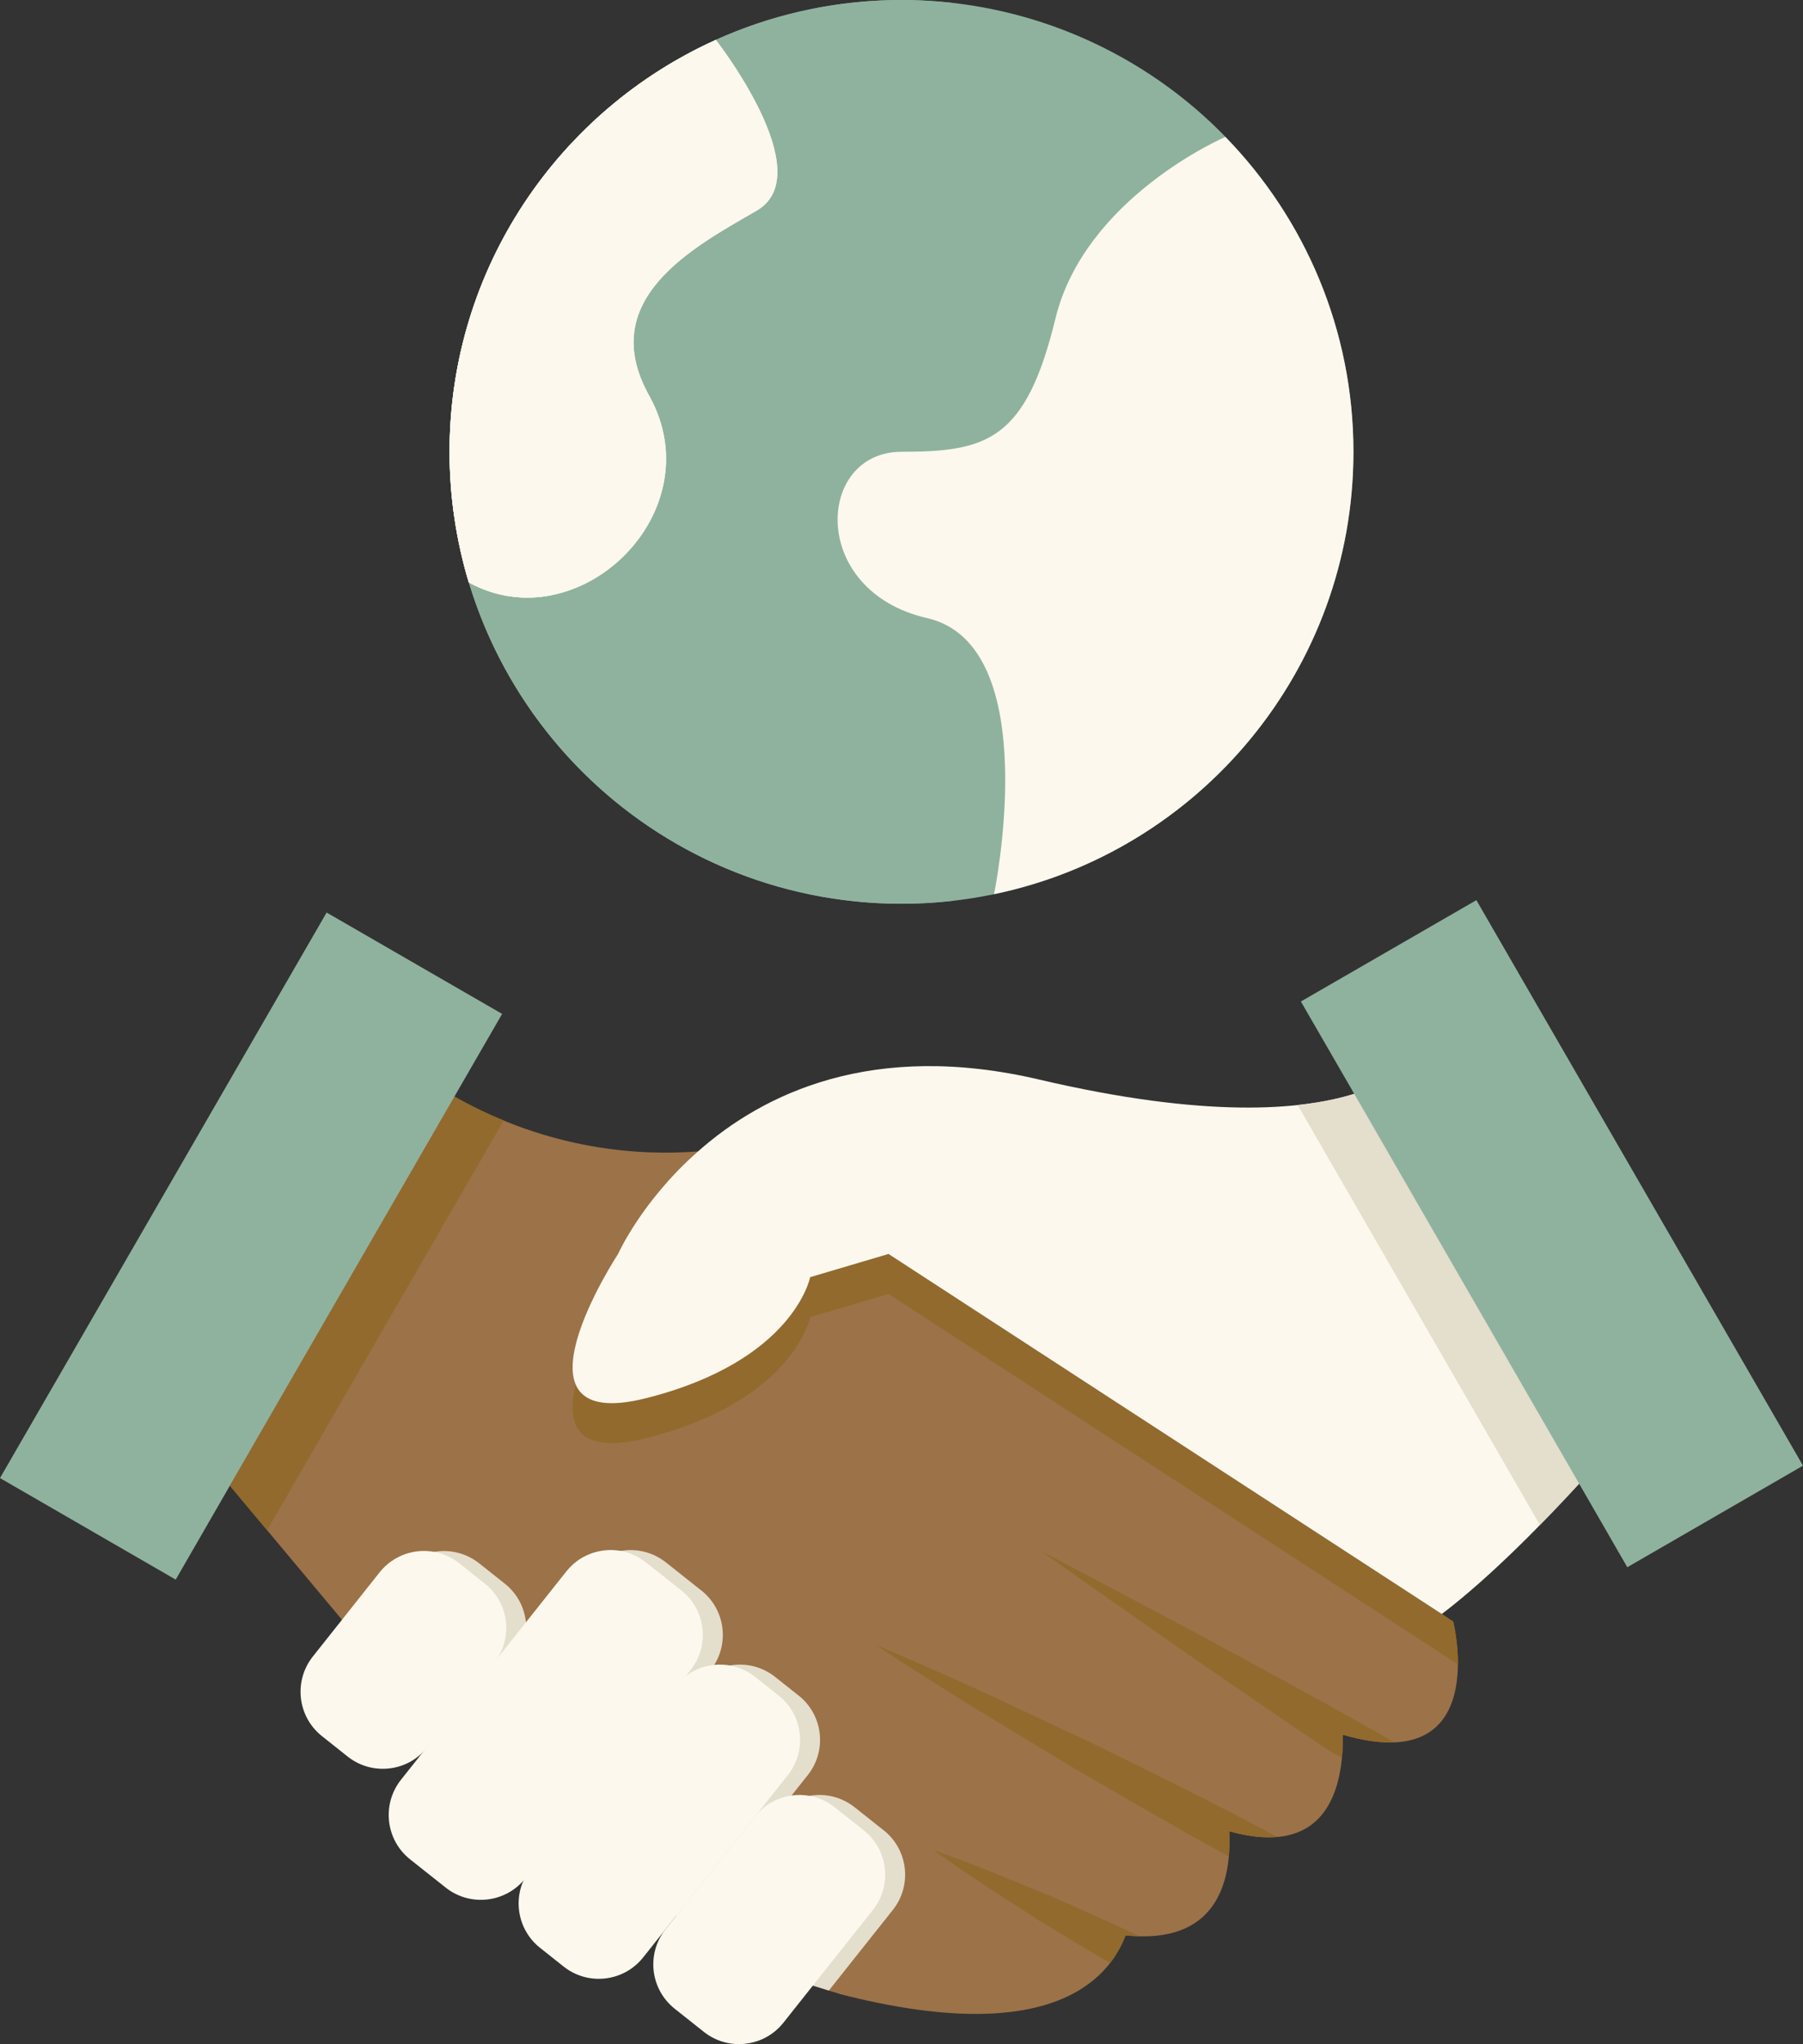 <?xml version="1.0" encoding="UTF-8"?>
<svg id="Layer_2" data-name="Layer 2" xmlns="http://www.w3.org/2000/svg" viewBox="0 0 360.8 409.03">
  <rect x="0" y="0" width="360.8" height="409.03" fill="#333333" stroke="none"/>
  <defs>
    <style>
      .cls-1 {
        fill: #e4decd;
      }

      .cls-2 {
        fill: #fcf8ed;
      }

      .cls-3 {
        fill: #926a2d;
      }

      .cls-4 {
        fill: #9c7248;
      }

      .cls-5 {
        fill: #8fb29f;
      }
    </style>
  </defs>
  <g id="Handshake">
    <g>
      <circle class="cls-5" cx="180.4" cy="90.42" r="90.42"/>
      <path class="cls-2" d="M270.84,90.4c0,43.6-30.88,80-71.92,88.52,0,0,10.32-49.8-13.4-55.24s-22.24-33.28-5.12-33.28,24.88-2.28,30.8-26.64c5.92-24.32,34-36.36,34-36.36,15.88,16.28,25.64,38.52,25.64,63h0Z"/>
      <path class="cls-5" d="M109.98,90.42C109.98,43.87,145.17,5.54,190.4,.56c-3.28-.36-6.62-.56-10-.56-49.94,0-90.42,40.48-90.42,90.42s40.48,90.42,90.42,90.42c3.38,0,6.72-.2,10-.56-45.23-4.98-80.42-43.3-80.42-89.86h0Z"/>
      <path class="cls-2" d="M151.4,42.16c-12.84,7.4-32.24,17.8-21.48,37.04,12.96,23.28-14.12,49.36-36.08,37.36,0-.04-.04-.04-.04-.04-2.48-8.28-3.84-17.04-3.84-26.12,0-36.68,21.88-68.24,53.28-82.4,0,0,21,26.76,8.16,34.16h0Z"/>
      <path class="cls-2" d="M151.4,42.16c-12.84,7.4-32.24,17.8-21.48,37.04,12.96,23.28-14.12,49.36-36.08,37.36,0-.04-.04-.04-.04-.04-2.48-8.28-3.84-17.04-3.84-26.12,0-36.68,21.88-68.24,53.28-82.4,0,0,21,26.76,8.16,34.16h0Z"/>
      <path class="cls-2" d="M105.98,90.42c0-31.97,16.61-60.04,41.65-76.12-2.39-3.74-4.39-6.3-4.39-6.3-31.4,14.16-53.28,45.72-53.28,82.4,0,9.08,1.36,17.84,3.84,26.12,0,0,.04,0,.04,.04,5.51,3.01,11.35,3.62,16.79,2.48-3-9-4.65-18.62-4.65-28.62h0Z"/>
      <path class="cls-4" d="M290.8,324.48l-2.28-1.52-110.72-72.04-38.12-20.52c-11.56,.88-29.6-.16-48.72-10.96l-5.13-2.73-43.61,74.84,3.78,5.73,22.44,26.84s57.48,62.64,94.24,73.2l5.52,1.72c41.68,10.68,53.6-2.72,57.04-11.76,18.16,1.88,21.24-10.56,20.76-20.84,19.44,5.4,22.84-8.36,22.72-19.32,30,8.8,22.08-22.64,22.08-22.64Z"/>
      <path class="cls-3" d="M100.79,224.21c-3.23-1.32-6.51-2.89-9.83-4.76l-5.13-2.73-43.61,74.84,3.78,5.73,7.46,8.93,.54-.93v-.04l44.92-77.8,1.87-3.24Z"/>
      <path class="cls-3" d="M139.68,238.4c-11.28,9.92-16,20.52-16,20.52,0,0-23.84,36.32,5.68,28.84,29.56-7.48,32.76-24.2,32.76-24.2l15.68-4.64,113.94,74.12c.04-4.66-.94-8.56-.94-8.56l-2.28-1.52-110.72-72.04-32.09-17.27c-2.18,1.54-4.2,3.13-6.03,4.75h0Z"/>
      <path class="cls-2" d="M277.18,216.71l-6.18,2.17c-10.52,3.28-29.6,4.96-62.96-2.84-33.44-7.88-55.32,2.8-68.36,14.36-11.28,9.92-16,20.52-16,20.52,0,0-23.84,36.32,5.68,28.84,29.56-7.48,32.76-24.2,32.76-24.2l15.68-4.64,110.72,72.04c9.92-7.52,20.8-18.8,27.48-26.08l4.26-4.05-43.07-76.12Z"/>
      <g>
        <path class="cls-1" d="M277.18,216.71l-6.18,2.17c-3.02,.94-6.77,1.74-11.33,2.23l3.33,5.77,45,78,.16,.27c2.94-3,5.64-5.86,7.84-8.27l4.26-4.05-43.07-76.12Z"/>
        <path class="cls-3" d="M279.01,348.64l-.04-.02c-3-1.8-6.31-3.61-9.23-5.25-10.04-5.64-20.22-11.06-30.34-16.58-10.27-5.42-20.47-10.95-30.8-16.27,9.43,6.79,18.99,13.37,28.48,20.05,9.57,6.56,19.09,13.2,28.74,19.64l2.71,1.54c.15-1.56,.21-3.12,.2-4.63,4.11,1.2,7.48,1.64,10.29,1.52h0Z"/>
        <path class="cls-3" d="M255.59,367.57c-12.36-6.66-24.97-12.84-37.58-19.02l-21.15-9.91c-7.09-3.22-14.2-6.41-21.42-9.39,6.49,4.35,13.09,8.49,19.7,12.6l19.98,12.09c10.21,5.93,20.41,11.88,30.77,17.54,.15-1.69,.18-3.39,.1-5.03,3.78,1.04,6.94,1.36,9.59,1.12h0Z"/>
        <path class="cls-3" d="M210.41,379.48c-7.77-3.22-15.52-6.47-23.53-9.24,6.85,4.98,13.95,9.48,21.03,14.02,4.72,2.9,9.45,5.75,14.22,8.54,1.45-1.87,2.44-3.77,3.11-5.52,.97,.1,1.88,.14,2.76,.16-5.81-2.76-11.69-5.38-17.6-7.96h0Z"/>
        <path class="cls-1" d="M159.81,339.28l-4.71-3.74c-4.9-3.89-12.04-3.07-15.93,1.83l-24.31,30.63c7.52,6.18,15.36,12.11,23.06,17.09l23.72-29.89c3.9-4.9,3.08-12.04-1.83-15.93h0Z"/>
        <path class="cls-1" d="M91.42,347.22l11.43-14.4c3.89-4.9,3.07-12.04-1.83-15.93l-5.13-4.07c-4.9-3.89-12.04-3.07-15.93,1.83l-9.36,11.78c3.5,3.7,11.06,11.54,20.82,20.78Z"/>
        <path class="cls-1" d="M176.84,366.25l-5.82-4.62c-4.9-3.89-12.04-3.07-15.93,1.83l-17.17,21.63c8.68,5.62,17.16,10.05,24.76,12.23l3.18,.99,12.81-16.14c3.89-4.9,3.07-12.03-1.83-15.93Z"/>
      </g>
      <path class="cls-2" d="M69.56,351.48l-5.13-4.08c-4.9-3.89-5.72-11.02-1.83-15.93l13.36-16.84c3.89-4.9,11.02-5.72,15.93-1.83l5.13,4.08c4.9,3.89,5.72,11.02,1.83,15.93l-13.36,16.84c-3.89,4.9-11.02,5.72-15.93,1.83Z"/>
      <path class="cls-1" d="M140.36,318.27l-7.11-5.64c-4.9-3.89-12.04-3.07-15.93,1.83l-25.96,32.71c7.04,6.66,15.21,14.04,23.8,21.08l27.03-34.06c3.89-4.9,3.07-12.04-1.83-15.93h0Z"/>
      <path class="cls-2" d="M112.78,393.5l-4.71-3.74c-4.9-3.89-5.72-11.02-1.83-15.93l28.94-36.46c3.89-4.9,11.02-5.72,15.93-1.83l4.71,3.74c4.9,3.89,5.72,11.02,1.83,15.93l-28.94,36.46c-3.89,4.9-11.02,5.73-15.93,1.83h0Z"/>
      <path class="cls-2" d="M140.84,406.57l-5.82-4.62c-4.9-3.89-5.72-11.02-1.83-15.93l17.91-22.56c3.89-4.9,11.02-5.72,15.93-1.83l5.82,4.62c4.9,3.89,5.72,11.02,1.83,15.93l-17.91,22.56c-3.89,4.9-11.02,5.72-15.93,1.83Z"/>
      <path class="cls-2" d="M89.18,377.7l-7.11-5.64c-4.9-3.89-5.72-11.02-1.83-15.93l33.08-41.68c3.89-4.9,11.02-5.72,15.93-1.83l7.11,5.64c4.9,3.89,5.72,11.02,1.83,15.93l-33.08,41.68c-3.89,4.9-11.02,5.72-15.93,1.83Z"/>
      <path class="cls-5" d="M360.8,293.28l-35.16,20.32-9.64-16.72-45-78-10.68-18.48,35.12-20.28,65.36,113.16Z"/>
      <path class="cls-5" d="M100.48,202.88l-9.56,16.56-44.92,77.8v.04l-10.84,18.8L0,295.76l65.36-113.16,35.12,20.28Z"/>
    </g>
  </g>
</svg>